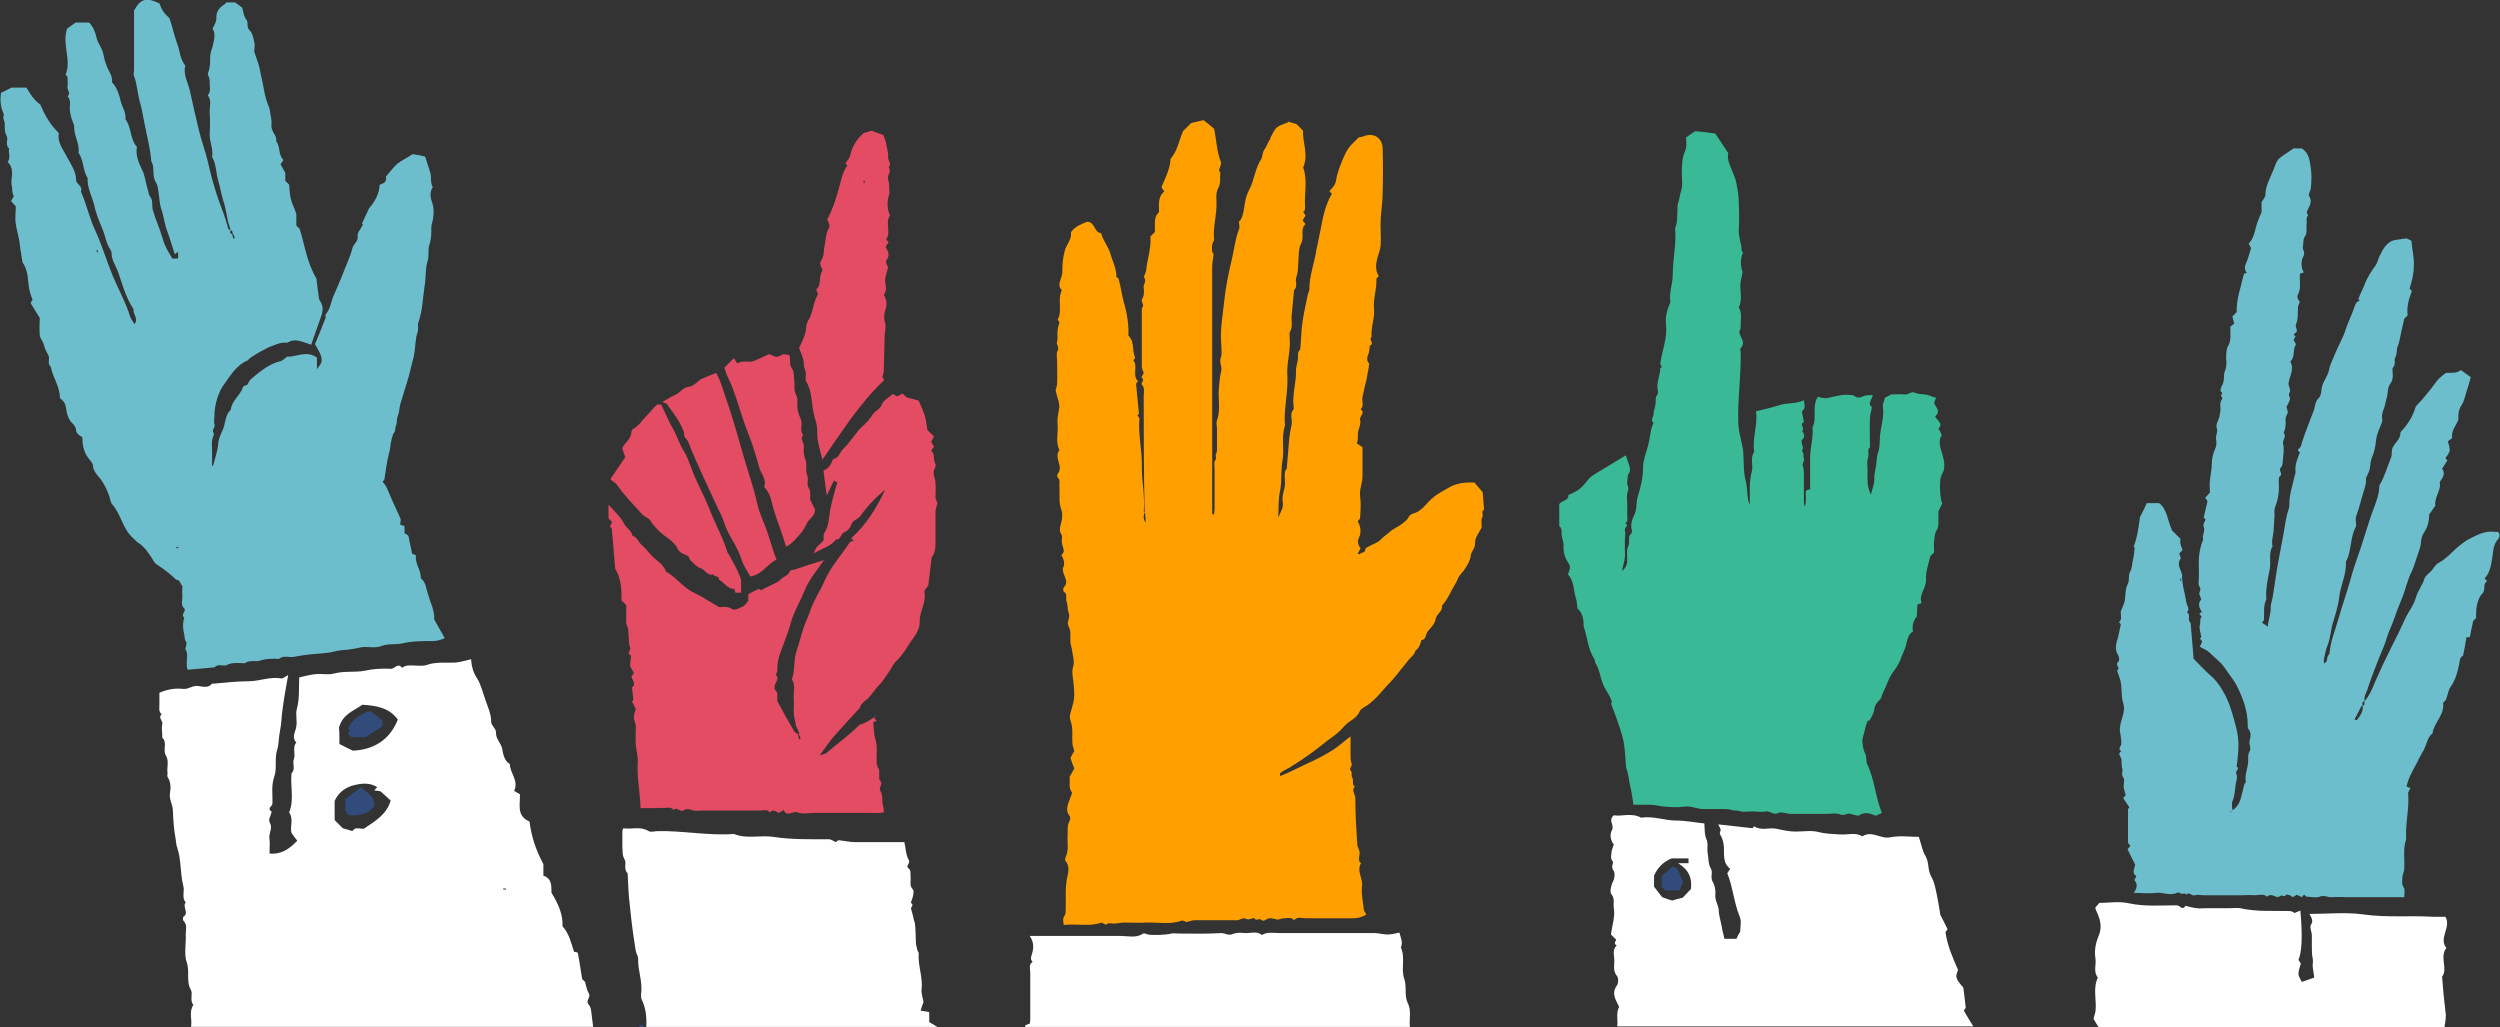 <?xml version="1.0" encoding="utf-8"?>
<!-- Generator: Adobe Illustrator 27.1.1, SVG Export Plug-In . SVG Version: 6.00 Build 0)  -->
<svg version="1.1" id="Capa_1" xmlns="http://www.w3.org/2000/svg" xmlns:xlink="http://www.w3.org/1999/xlink" x="0px" y="0px"
	 viewBox="0 0 522.2 214.6" style="enable-background:new 0 0 522.2 214.6;" xml:space="preserve">
<rect x="0" y="0" width="522.2" height="214.6" fill="#333333" stroke="none"/>
<style type="text/css">
	.st0{fill:#014676;}
	.st1{fill:#FFFFFF;}
	.st2{fill:#0063B4;}
	.st3{fill:#FB072D;}
	.st4{fill:#FFA000;}
	.st5{fill:#6DBECD;}
	.st6{fill:#39B995;}
	.st7{fill:#E34C62;}
	.st8{fill:#314C7A;}
	.st9{fill:#7FC0CF;}
</style>
<g>
	<path class="st4" d="M239.1,107c-0.2-8.1-0.2-16.2-0.2-24.3c0-0.8,0.3-1.6-0.4-2.4c-0.3-0.3,0.8-0.9-0.1-1.5
		c0.2-0.3,0.4-0.6,0.5-0.9c-0.2-0.5-0.4-1-0.4-1.4c0-3.9,0-7.8,0-11.8c0-0.3,0.2-0.7,0.3-0.9c-0.1-0.4-0.4-1-0.3-1.2
		c0.5-0.8,0.5-1.6,0.4-2.4c-0.2-0.8,0.7-1.4,0.1-2.2c-0.2-0.2,0.3-0.9,0.4-1.4c0.2-2.4,1.1-4.7,0.9-7.2c0.3-0.3,0.6-0.6,0.9-0.9
		c0.2-1.4-0.4-3,0.9-4.2c0-1.5-0.3-3.2,1.1-4.3c-0.3-0.4-0.4-0.6-0.6-0.9c0.8-1.9,1.8-3.8,1.9-5.9c1.4-1.6,1.7-3.6,2.6-5.8
		c0.3-0.3,1-1,1.7-1.7c0.8-0.2,1.8-0.4,2.6-0.6c0.8,0.6,1.5,1.2,2.2,1.8c0.5,2.2,0.5,4.6,1.4,6.9c0.2,0.4-0.2,1.1-0.4,1.8
		c0.1,0.1,0.3,0.4,0.3,0.4c-0.1,1.2,0.1,2.4-0.4,3.2c-0.6,1.1-0.4,2.1-0.4,3.1c0.1,2.6-0.8,5.2-0.5,7.9c-0.5,0.7-0.5,1.5-0.4,2.3
		c0,0.3,0.3,0.5,0.3,0.6c-0.1,1-0.3,1.8-0.3,2.7c0,11.9,0,23.8,0,35.8c0,4.8,0,9.5,0,14.3c0,0.5,0,1,0,1.5c0.1,0,0.3,0,0.4,0
		c0-0.4,0.1-0.9,0.1-1.3c0-2.7,0-5.4,0-8.1c0-0.6-0.2-1.4,0.1-1.8c0.4-0.5,0-0.9,0.2-1.4c0.3-0.5,0.2-1.2,0.2-1.8c0-0.5,0-1.1,0-1.6
		c0-0.6,0-1.2,0-1.8s-0.2-1.3,0-1.8c0.8-2.2,0.2-4.5,0.4-6.7c0.1-1.2,0.2-2.5,0.5-3.7c0.2-0.9-0.5-1.7-0.1-2.7
		c0.3-0.8,0.1-1.8,0.1-2.7c-0.3-3,0.3-6,0.6-9c0.3-2.9,0.9-5.9,1.6-8.8c0.5-2.1,0.7-4.3,1.5-6.3c0.2-0.5,0-1.1,0-1.6
		c0.7-0.7,0.8-1.5,1-2.4c0.2-1.4,0.4-2.9,1.1-4.2c1.1-2,1.2-4.4,2.5-6.4c0.4-0.6,0.2-1.5,0.8-2.2c0.4-0.5,0.6-1.4,1.1-2
		c0.1-0.1,0-0.3,0.1-0.4c1.1-2.2,1.1-2.2,3.5-3.1c0.1,0,0.2-0.2,0.2-0.2c0.5,0.2,1,0.3,1.7,0.5c0.3,0.3,0.8,0.8,1.4,1.4
		c-0.2,2.4,1.2,4.9,0,7.7c0-0.1,0-0.1,0,0c1,2.7,0.2,5.4,0.4,8.1c0,0.3,0,0.6-0.1,0.9c0,0.1-0.2,0.2-0.3,0.3
		c0.2,0.2,0.3,0.4,0.5,0.7c-0.2,0.4-0.4,0.7-0.6,1c0.2,0.3,0.3,0.5,0.6,0.8c-1.2,1.1-0.2,2.6-0.9,4c-0.6,1.1-0.5,2.6-0.6,3.9
		c-0.1,1,0,2-0.4,3.1c-0.4,0.9,0.4,2-0.5,2.8c-0.2,1.8-0.3,3.6-0.5,5.3c-0.1,1.2,0.3,2.4-0.4,3.5c-0.1,0.2,0,1,0,1.4
		c0.2,2.6-0.7,5.1-0.5,7.7c0.2,3.5-0.8,6.9-0.5,10.4c-0.8,2.4-0.1,4.8-0.5,7.2c-0.4,2.1-0.1,4.2-0.5,6.3c-0.4,1.8-0.3,3.5-0.4,5.7
		c1-2.2,1.1-2.2,0.9-3.7c-0.1-1.2,0.5-2.2,0.5-3.3c0.1-1.1-0.4-2.3,0.4-3.3c0,0,0-0.1,0-0.2c0.2-2,0.3-4,0.5-6c0.1-1,0.3-2,0.5-3
		c0.2-1-0.5-2.1,0.4-3.1c0.1-0.1,0-0.4,0-0.7c-0.3-2.5,0.6-4.9,0.5-7.4c0-0.8,0.3-1.6,0.4-2.3c0.1-0.7-0.2-1.5,0.5-2.1
		c0,0,0-0.1,0-0.2c0.2-1.9,0.2-3.9,0.5-5.8c0.3-1.9,0.7-3.7,1.1-5.6c0.1-0.3,0.3-0.7,0.3-1c0-2.9,1.1-5.6,1.5-8.4
		c0.1-0.6,0.3-1.2,0.4-1.9c0.1-0.6,0.3-1.3,0.4-1.9c0.5-2.7,1-5.4,2.4-7.7c-0.2-0.3-0.4-0.4-0.5-0.6c0.7-0.7,1.3-1.4,1.4-2.4
		c0.2-1.1,0.6-2.3,1-3.3c0.6-1.5,1.2-3.1,2.5-4.3c0.4-0.4,0.8-0.8,1.2-1.2c0.3-0.1,0.8-0.1,1.2-0.3c2-0.7,3.7,0.4,3.8,2.5
		c0.1,3.2,0.1,6.3,0,9.5c0,1.8-0.3,3.6-0.4,5.3c-0.1,1.8,0.1,3.7,0,5.5c-0.1,0.9-0.4,1.8-0.7,2.7c-0.3,1.2-0.5,2.5,0.3,3.8
		c-0.2,0.2-0.5,0.4-0.5,0.6c0.1,2.1-0.7,4.1-0.5,6.3c0.2,1.9-0.7,3.8-0.5,5.8c-0.8,0.4,0.8,1.4-0.4,1.8c0,0.7-0.1,1.4-0.4,2.1
		c-0.2,0.5-0.2,1.2,0.3,1.6c-0.1,0.8-0.2,1.6-0.4,2.4c-0.1,0.8-0.3,1.6-0.5,2.3c-0.2,0.8-0.3,1.6-0.5,2.3c-0.2,0.9,0.4,1.8-0.4,2.6
		c1.1,0.7-0.3,1.4-0.1,2.2c0.2,0.8-0.2,1.6-0.4,2.4c-0.2,0.8,0.1,1.6-0.3,2.5c0.3,0.2,0.7,0.5,1.2,0.8c0,2.1,0,4.1,0,6.1
		c0,1.4-0.7,2.7-0.5,4.2c0.2,1.4,0.1,2.9,0,4.4c0,0.3-0.3,0.5-0.5,0.8c0.6,1,0.8,2.2,0.3,3.3c-0.4,0.8-0.3,1.6,0.3,2.3
		c-0.2,0.4-0.4,0.8-0.6,1.1c0.2,0.1,0.3,0.2,0.4,0.2c0.2-0.5,1.2-0.2,1.2-1.1c0-0.2,0.5-0.5,0.8-0.6c0.8-0.5,1.8-0.7,2.4-1.4
		c0.6-0.6,1.3-1.1,1.9-1.6c0.7-0.7,1.9-1.1,2.7-1.8c0.4-0.4,0.9-0.6,1.1-1.1c0.2-0.4,0.6-0.8,1-0.9c1.5-0.4,2.4-1.5,3.3-2.5
		c1.3-1.4,2.9-2.2,4.5-3.1c1.5-0.8,3.2-1,5.1-0.9c0.4,0.5,0.9,1.1,1.7,2c0.1,1,0.2,2.4,0.3,3.7c-0.8,0.3,0,1-0.4,1.6
		c-0.3,0.4-0.1,1.3-0.1,2c-0.5,1.2-1.5,2.1-1.4,3.6c0,0.8-0.8,1.5-0.9,2.4c-0.1,1-0.7,1.9-1.2,2.7c-0.4,0.7-1.1,1.2-1.4,1.9
		c-0.3,0.8-0.7,1.4-1.1,2.1c-0.7,1.3-1.3,2.6-2.3,3.7c0.2,1.2-1.1,1.7-1.3,2.7c-0.2,1.1-0.9,1.8-1.6,2.6c-0.6,0.6-0.3,1.8-1.4,1.9
		c-0.2,0.8-0.4,1.5-1.1,2.1c-0.3,0.2-0.3,0.7-0.5,0.9c-1.8,1.8-3.2,4-4.9,5.8c-1.8,1.8-3.2,4-5.6,5.3c-0.3,0.2-0.7,0.5-0.8,0.8
		c-0.5,1.2-1.7,1.8-2.6,2.5c-0.7,0.6-1.2,1.3-1.9,1.9c-0.7,0.6-1.4,1.1-2.1,1.6c-2.6,2.1-5.2,4-8,5.7c-0.7,0.4-1.4,0.7-2,1.2
		c-0.1,0.1,0,0.4,0,0.6c1.8-0.7,3.5-1.6,5.2-2.4c2-0.9,4-1.9,5.9-3.1c1.2-0.8,2.3-1.8,3.6-2.8c0,0.6,0,1,0,1.5c0,0.7,0,1.4,0,2.1
		c0,0.7,0,1.4,0.2,2c0.3,0.6-0.6,1.1-0.2,1.5c0.5,0.5,0,1,0.4,1.6c0.3,0.5-0.2,1.4,0.5,1.8c-0.8,0.8,0.1,1.6,0.1,2.4
		c0,3.2,0.2,6.4,0.4,9.6c0,0.7,0.6,1.3,0.5,2.1c-0.1,0.6-0.4,1.4,0.3,1.9c-1,1.6,0.4,3.1,0.2,4.7c-0.2,1.7,0.2,3.4,0.4,5.1
		c0,0.3,0.4,0.6,0.5,0.9c-0.9,0.6-1.8,0.8-2.8,0.8c-3.3,0-6.6,0-9.9,0c-0.8,0-1.7-0.4-2.4,0.4c-0.6-0.7-1.4-0.4-2.1-0.4
		c-0.4,0-0.8,0.2-1.3,0.3c-0.5-0.1-1.1-0.3-1.7-0.3c-0.6,0-1.2,0.9-1.8,0.3c-0.5-0.4-1,0.4-1.4-0.3c-0.1-0.2-1.1,0.4-1.5,0.2
		c-0.6-0.3-1-0.2-1.6,0.1c-0.4,0.2-1,0.1-1.6,0.1c-2.5,0-5.1,0-7.6,0c-0.6,0-1.1,0.2-1.9,0.4c-0.2-0.1-0.7-0.4-1-0.3
		c-2.4,0.9-5,0.3-7.4,0.4c-1.5,0.1-3.1,0-4.6,0c-0.7,0-1.4,0.2-2,0.2c-0.5,0.1-1.1-0.3-1.7,0.2c-0.1,0.1-0.6-0.2-1-0.4
		c-2.5,0.9-5.1,0.2-7.9,0.5c-0.1-0.7-0.3-1.3,0.2-2c0.2-0.3,0.2-0.7,0.2-1.1c0.1-2.4-0.2-4.8,0.4-7.2c0.2-0.9,0.4-2.1-0.4-3
		c-0.2-0.2-0.1-0.7,0-0.9c0.7-1.4,0.3-3,0.4-4.4c0.1-1-0.2-2.1,0.4-3.1c0.2-0.3,0.2-0.9,0-1.1c-1.1-1.4-0.1-2.7,0.2-3.9
		c0.1-0.3,0.4-0.8,0.3-1c-0.8-1-0.3-2.2-0.5-3.2c0.3-0.6,0.7-1.2,1-1.8c-0.3-0.7-0.6-1.5-0.8-2.2c0.3-0.5,0.5-1,0.8-1.4
		c-0.1-0.6-0.4-1.1-0.4-1.7c-0.1-1.6,0.2-3.1-0.4-4.7c-0.4-1,0.2-2,0.4-3c0.6-2,0.4-2.9,0.2-5.2c-0.1-1-0.4-2,0-3.2
		c0.3-1-0.2-2.4-0.3-3.5c-0.1-0.4-0.2-0.8-0.3-1.3c-0.1-1.2,0.2-2.4-0.4-3.5c-0.5-0.9,0.5-1.8,0-2.9c-0.3-0.6-0.1-1.5-0.4-2.2
		c-0.3-0.7,0.3-1.6-0.6-2.1c-0.1-0.1-0.2-0.7,0-0.9c1.3-1.4-0.3-2.4-0.2-4c0.4-0.7,0.4-1.7-0.3-2.7c0.2-0.3,0.5-0.6,0.5-0.9
		c0-0.6-0.3-1.1-0.4-1.7c-0.1-0.6,0.2-1.3-0.1-1.8c-0.5-0.8-0.3-1.4-0.1-2.2c0.3-0.9,0.4-2.1,0.1-2.9c-0.6-1.6-0.3-3.1-0.4-4.7
		c-0.1-0.7,0.3-1.5-0.4-2.1c-0.1-0.1-0.1-0.5,0-0.7c1.4-1.6-0.9-3.4,0.4-5c-0.9-1.7-0.2-3.6-0.4-5.4c-0.1-1,0.1-2,0.3-3.1
		c0.3-1.1-0.4-2.4-0.7-4c0-0.2,0.3-0.8,0.3-1.4c0.1-1.6,0-3.2,0-4.8c0-0.7-0.2-1.5,0.1-2c0.5-0.8-0.4-1.3-0.1-2
		c0.2-0.6,0-1.4,0.1-2.1c0-0.6,0.2-1.1,0.4-1.9c0,0-0.2-0.3-0.4-0.5c1.1-1.8-0.1-4.1,0.9-6.2c-1.2-1.1,0.1-2.5,0.1-3.8
		c0-1.5,0.1-3,0.5-4.4c0.3-1.3,1.5-2.3,1.3-3.9c0.8-1.2,2.2-1.7,3.4-2.2c1.7,0.1,1.4,2.3,2.9,2.4c0.4,1.6,1.6,2.9,2,4.5
		c0.4,1.4,1.2,2.8,1.2,4.7c0.1,0,0.4,0.2,0.4,0.2c0.6,2,0.7,3.5,1.1,4.9c0.7,2.3,1.1,4.7,1,7.1c0.8,0.8,0.9,1.7,1,2.7
		c0,0.6,0.2,1.3,0.4,2c-0.1,0.1-0.2,0.3-0.4,0.4c1.1,1.3-0.3,3.2,1,4.4c-0.2,0.3-0.4,0.5-0.4,0.6c0.2,2.2,0.4,4.1,0.6,6.2
		c0,0-0.1,0.2-0.3,0.3c0.1,0.3,0.4,0.5,0.4,0.8c-0.3,3.3,0.6,6.6,0.5,10c0,3.2,0.7,6.3,0.4,9.5C238.5,106.7,238.7,106.8,239.1,107
		c-0.3,0.7-0.3,1.5,0.2,2.2C239.3,108.4,239.3,107.6,239.1,107z"/>
	<path class="st5" d="M493.9,146.5c1.1-1.3,1.7-2.8,2.3-4.3c1.1-2.5,2.3-5,3.5-7.4c1-1.9,1.9-3.8,2.8-5.8c0.7-1.4,1.7-2.6,2.1-4.1
		c0.4-1.5,1.4-2.6,1.8-4c0.3-0.8,1-1.1,1.5-1.7c0.5-0.6,0.8-1.3,1.6-1.7c1.3-0.7,2.3-1.8,3.4-2.8c1-0.9,2-1.7,3.2-2.3
		c1.6-0.8,3.2-1.6,5.1-1.3c0.2,0,0.4,0,0.6,0c0.7,0.8,0,1.5-0.3,1.9c-0.6,0.9-0.7,1.7-0.8,2.7c-0.3,1.8-0.4,3.7-1.7,5.1
		c0.1,0.2,0.3,0.3,0.5,0.6c-1,0.6-0.2,1.8-1,2.6c-0.6,0.6-0.9,1.5-1.1,2.3c-0.2,0.9-0.2,1.8-0.2,2.8c-0.2,0.2-0.5,0.5-0.6,0.6
		c-0.3,1.2-0.5,2.4-0.7,3.4c-0.3,0-0.4,0-0.7,0c-0.2,1.2-0.4,2.4-0.7,3.8c-0.1,0.1-0.4,0.3-0.6,0.6c-0.4,2.2-0.8,4.3-2.1,6.1
		c-0.4,0.6-0.5,1.5-0.9,2.6c0,0-0.3,0.3-0.6,0.6c0.4,2.5-1.9,4.1-2.2,6.4c-1.1,0.8-1.2,2.3-1.8,3.4c-0.6,1-1.1,2-1.6,3
		c-0.8,1.5-1.7,3-2,4.7c0.2,0.1,0.5,0.2,0.8,0.3c-0.2,0.3-0.3,0.6-0.5,1c0.3,3.2-0.6,6.4-0.4,9.7c-0.7,2-0.3,4.1-0.4,6.1
		c0,0.7-0.4,1.3-0.4,2c0,0.7-0.2,1.3,0.3,2c0.3,0.4,0.1,1.2,0.1,2c-1,0-2,0-3,0c-1,0-2,0-3,0c-1,0-2,0-3,0c-1,0-2,0-3,0s-2-0.1-3,0
		c-0.9,0.1-1.7-0.5-2.7-0.1c-0.8,0.3-1.8,0-2.7,0c-0.2-0.1-0.3-0.3-0.5-0.4c-0.2,0.1-0.3,0.3-0.5,0.5c-0.3-0.2-0.7-0.3-1.1-0.5
		c-0.2,0.2-0.5,0.3-0.8,0.5c-0.2-0.1-0.4-0.3-0.6-0.4c-0.1-0.1-0.3,0-0.4-0.1c-0.1,0-0.4-0.1-0.4,0c-0.3,0.6-0.8,0-1.1,0.2
		c-0.2,0.1-0.5,0.3-0.7,0.3c-0.7-0.2-1.4-0.8-2.2-0.1c-0.7-0.7-1.6-0.3-2.5-0.3c-0.9-0.1-1.9,0-2.8,0c-0.9,0-1.7,0-2.6,0
		s-1.7,0-2.6,0s-1.7,0-2.6,0c-0.7,0-1.4-0.2-1.9,0c-0.7,0.3-1.2-0.9-1.8-0.1c-0.3-0.6-1,0.1-1.4-0.4c-0.1-0.1-0.5-0.1-0.6,0
		c-1.5,0.7-2.9-0.2-4.4,0c-1.5,0.2-3,0-4.6,0c0.7-0.9,0.8-1.9,0.3-2.4c-0.5-0.7,0.6-0.8,0.1-1.2c-0.4-0.3-0.5-0.7-0.4-1.1
		c0.1-0.3,0.1-0.6,0.3-1.2c-0.5-0.9-1-2-1.6-3.2c0.2-0.2,0.3-0.4,0.6-0.7c-0.2-0.3-0.5-0.5-0.5-0.8c0-2.3,0-4.6,0-6.9
		c0-0.1,0.2-0.2,0.3-0.3c-0.4-0.7-0.9-1.3-1.3-2c0.2-0.2,0.4-0.5,0.5-0.6c-0.1-0.5-0.3-1.1-0.4-1.6c-0.1-0.7,0.3-1.7-0.1-2.1
		c-0.5-0.7,0-1.2-0.2-1.8c-0.2-0.7-0.1-1.4-0.2-2.1c-0.1-0.5-0.9-1,0-1.6c-0.9-0.5,0.1-1.1,0-1.6c0-0.7-0.1-1.4-0.2-2.1
		c-0.2-0.6-0.1-1.1,0-1.8c0.3-1.5,1.1-3,0.6-4.5c-0.5-1.6-0.2-3.2-0.6-4.8c-0.2-0.7-0.5-1.4-0.7-2.1c0.9-0.4-0.5-1.1,0.2-1.7
		c0.4-0.3,0.3-1.1-0.1-1.7c-0.4-0.7-0.4-1.5-0.2-2.4c0.4-1.2,0.6-2.5,0.9-3.8c-0.1-0.1-0.2-0.3-0.4-0.4c0.9-0.8,0.1-1.8,0.5-2.6
		c0.4-0.9,0.8-1.7,0.8-2.7c0.1-0.9,0.1-1.9,0.5-2.6c0.5-0.9,0.1-1.9,0.5-2.6c0.5-0.8,0.4-1.6,0.6-2.4c0.2-0.8,0.3-1.7,0.4-2.7
		c0,0-0.2-0.2-0.2-0.3c0.8-2,1-4.1,1.3-6.1c0.5-1,1-1.9,1.4-2.9c0.8,0,1.7,0,2.6,0c1.7,1.3,1.7,3.5,2.7,5.7c0.4,0.4,1.1,1.1,1.8,1.8
		c-0.2,0.5-0.1,1.2,0.4,2.3c-0.3,0.3-0.5,0.5-0.7,0.7c0.1,0.4,0.4,1,0.3,1.1c-0.9,1.1,0,2.1,0.2,3.1c0,0.1,0.1,0.1,0.1,0.2
		c-0.1,2,0.6,3.9,0.9,5.9c0.1,0.6,0.8,1.3,0.1,2c0.9,0.5,0,1.6,0.7,2.1c0.1,0.1,0.1,0.2,0.1,0.4c0.2,2.3,0.4,4.6,0.6,7.2
		c1,1,2.1,2.2,3.3,3.3c1.5,1.2,2.5,2.8,3.4,4.5c0.8,1.6,1.3,3.3,1.8,5.1c1,3.6,1.1,4.8,0.5,9.6c0.7,0.5-0.3,0.9-0.1,1.4
		c0.2,0.5,0.2,1.2,0,1.7c-0.3,1.4-0.2,2.9-0.8,4.2c-0.2,0.6,0,1.3,0,2c0,0,0,0-0.1-0.1c-0.1,0.1-0.2,0.2-0.4,0.3
		c0,0,0.1,0.1,0.1,0.1c0.1-0.1,0.2-0.2,0.3-0.4c1.4-0.8,1.8-2.1,2.1-3.5c0.2-0.7,0.3-1.3,0.5-2c0.1-0.2,0.4-0.4,0.3-0.5
		c-0.3-1.5,0.5-2.9,0.5-4.4c0-0.7-0.1-1.3,0.3-2c0.4-0.5-0.2-1.4,0-2.2c0.2-0.7,0.4-1.7-0.3-2.5c-0.1-0.2-0.1-0.5-0.1-0.8
		c0-2.8-0.9-5.3-2.1-7.8c-0.7-1.5-1.8-2.7-2.7-4.1c-0.9-1.3-2.1-2.1-3.2-3.2c-0.5-0.5-1.3-0.8-2-1.2c0.1-0.3,0.3-0.6,0.5-1.1
		c-0.1-0.2-0.3-0.4-0.5-0.6c0.1-0.1,0.3-0.3,0.3-0.3c-0.1-0.9-0.5-1.8-0.3-2.5c0.2-0.6-0.1-1.3,0.4-1.8c-0.2-0.2-0.3-0.3-0.5-0.5
		c0.1-0.2,0.3-0.3,0.5-0.5c-0.5-0.8-0.9-1.7-0.1-2.6c-0.2-0.4-0.3-0.8-0.4-1.1c-0.1-0.5,0.5-0.9,0-1.6c-0.3-0.4-0.1-1.3-0.1-1.9
		s0-1.3,0-2c-0.1-2,0.1-4,0.9-5.9c-0.3-0.9,0.5-1.7,0.1-2.7c-0.2-0.4,0.2-1,0.4-1.5c-0.1-0.1-0.3-0.3-0.4-0.4
		c0.3-1.1,0.5-2.2,0.8-3.4c-0.1-0.2-0.2-0.4-0.5-0.7c0.3-0.3,0.6-0.7,1-1.1c0-0.8-0.1-1.7,0-2.5c0.1-1.2,0.4-2.3,0.4-3.5
		c0-1.2,0.3-2.3,0.8-3.4c0.2-0.5,0.2-1.2,0.1-1.7c-0.2-0.9,0.5-1.6,0.1-2.5c-0.2-0.6,0.4-1.5,0.6-2.3c0.1-0.4,0.1-0.8,0.2-1.2
		c0.1-0.8-0.3-1.7,0.4-2.5c0.1-0.1-0.4-0.8-0.3-0.8c0.7-0.4-0.2-0.7-0.1-1c0.1-0.4,0.2-0.8,0.4-1.1c0.5-0.9,0.2-2,0.5-2.8
		c0.4-0.9,0.4-1.8,0.3-2.7c0-1,0-2,0.5-2.8c0.6-1.2,0.3-2.5,0.4-3.9c0.3-0.2,0.6-0.5,0.8-0.6c-0.2-0.6-0.3-1.1-0.4-1.5
		c0.3-0.3,0.6-0.6,0.9-0.9c-0.1-2.7,0.9-5.3,1.5-8c0.2-0.1,0.4-0.1,0.6-0.2c-0.7-0.9-0.3-1.7,0.1-2.6c0.3-0.8,0.5-1.6,0.8-2.6
		c-0.1-0.2-0.3-0.5-0.5-0.9c1.2-1.2,1.3-2.9,1.8-4.4c0.2-0.6,0.5-1.2,0.9-2.2c0-0.5,0-1.3,0-2.1c0.3-0.5,0.8-1,0.8-1.5
		c0-1.8,0.9-3.3,1.5-4.8c1.3-3.1,0.4-2.2,4.4-4.9c0.6,0,1.1,0,1.7,0c1.6,1,1.7,2.8,1.9,4.3c0.2,1.3,0.1,2.6,0,3.9
		c0,0.6-0.6,1.4-0.4,1.7c0.9,1.4-0.1,2.3-0.5,3.5c0.1,0.1,0.2,0.3,0.3,0.6c-0.5,0.5-0.2,1.3-0.3,2c-0.1,0.8,0.2,1.6-0.4,2.5
		c-0.4,0.5-0.2,1.4-0.4,2.2c0,0.6,0.6,1,0.1,1.9c-0.5,1-0.5,2.2,0.1,3.3c-0.2,0.1-0.5,0.2-0.7,0.2c0,0.1-0.1,0.2-0.1,0.4
		c-0.1,1.3,0.3,2.7-0.4,4c-0.2,0.3-0.2,0.9,0.3,1.4c0.2,0.2-0.3,0.8-0.3,1.3c-0.1,1.2,0.1,2.4-0.4,3.5c-0.2,0.3,0.1,0.9,0.2,1.5
		c-0.1,0.1-0.4,0.4-0.7,0.7c0.1,0.1,0.2,0.2,0.4,0.4c-0.1,0.2-0.3,0.4-0.4,0.7c0.1,0.3,0.3,0.6,0.5,0.9c-0.8,1.1-0.1,2.7-1.2,3.6
		c0.9,1.7-0.2,3.1-0.4,4.7c0.1,0.5,0.5,1.3,0.3,1.7c-0.5,0.7,0.2,1.1,0,1.6c-0.2,0.6-0.5,1.1-0.7,1.5c0.1,0.5,0.4,1.1,0.2,1.4
		c-0.3,0.5-0.4,0.9-0.4,1.4c0.1,0.9,0,1.8-0.4,2.6c0.7,0.8-0.3,1.5-0.1,2.3c0.2,0.9,0.1,1.9,0,2.8c-0.1,0.7,0,1.7-0.5,2.2
		c-0.6,0.6,0.6,1.2-0.2,1.8c-0.3,0.3-0.2,1.2-0.2,1.8c0.1,1.6-0.2,3.2-0.8,4.7c-0.2,0.5-0.1,1.1-0.1,1.7c-0.1,1.1-0.1,2.2-0.2,3.3
		c-0.1,1-0.5,2.1-0.2,3.1c-0.9,1.5-0.3,3.2-0.6,4.8c-0.4,2.1-0.9,4.1-0.7,6.3c-0.7,1.3-0.4,2.8-0.5,4.2c0,0.2-0.3,0.5-0.4,0.7
		c0.3,0.2,0.7,0.4,1.2,0.8c0.1-1.5,0.7-2.7,0.6-4.1c0-0.6,0.3-1.3,0.4-2c0.5-2.9,0.8-5.7,1.4-8.6c0.3-1.6,0.6-3.2,0.9-4.8
		c0.3-1.7,0.5-3.5,1.1-5.2c0.1-0.3,0.1-0.7,0.1-1c0-2,0.7-3.9,1.1-5.8c0.1-0.3,0.2-0.5,0.2-0.8c-0.2-1.5,0.4-2.8,0.9-4.1
		c-0.2-0.2-0.3-0.3-0.4-0.4c0-0.1,0-0.2,0.1-0.3c0.6-0.4,0.6-1,0.8-1.6c0.7-2.1,1.5-4.1,2.3-6.2c0.4-0.9,0.3-2,1.1-2.8
		c0.7-0.7,0.5-1.8,0.8-2.7c0.4-1.2,1.2-2.1,1.4-3.3c0.2-1.1,0.8-2.1,1.2-3.2c0.7-1.8,1.8-3.5,2.3-5.3c0.5-1.5,1.2-2.8,1.7-4.3
		c0.2-0.6,0.4-1.4,1.2-1.6c-0.1-0.1-0.3-0.3-0.3-0.3c0.4-1.1,0.9-2,1.3-3c0.5-1.5,1.5-2.9,2.4-4.2c0.3-0.5,0.4-1,0.6-1.5
		c0.7-1.4,1.4-3.1,3.1-3.6c0.8-0.1,1.6-0.3,2.7-0.4c0.2,0.1,0.6,0.3,1,0.5c0.1,1.7,0.6,3.4,0.5,5.2c0,1.7-0.4,3.3-0.9,4.8
		c0.2,0.2,0.3,0.3,0.5,0.5c-0.7,1.7-1.1,3.4-0.9,5.1c-0.4,0.4-0.6,0.6-0.7,0.7c-0.4,1.8-0.8,3.4-1.1,5c-0.1,0.4-0.3,0.8-0.4,1.1
		c-0.1,0.7,0,1.3-0.4,2c-0.3,0.5,0.2,1.3-0.4,2c-0.3,0.3-0.1,1-0.1,1.5c0,0.6,0,1.2-0.4,1.8c-0.7,0.8-0.6,1.9-0.8,2.9
		c-0.2,0.6-0.3,1.3-0.5,2c-0.3,0.9-0.7,1.7-0.5,2.6c0.1,0.6-0.2,1-0.4,1.6c-0.4,0.9-0.8,1.9-0.9,2.9c-0.1,1.3-0.4,2.6-0.9,3.7
		c-0.4,1.1-0.2,2.3-0.8,3.3c-0.1,0.2-0.2,0.5-0.4,0.9c0.1,0.7-0.1,1.6-0.4,2.5c-0.6,1.8-1,3.8-1.7,5.6c-0.1,0.3,0,0.7,0,1.1
		c0,0.3,0.1,0.6,0,0.9c-1.2,2.2-0.9,4.8-1.9,7c-0.1,0.1-0.2,0.2-0.2,0.3c0.2,2.6-1.1,4.9-1.4,7.5c-0.2,1.8-0.8,3.6-1.3,5.3
		c-0.5,1.6-0.5,3.3-1.2,4.9c-0.3,0.7-0.4,1.6-0.6,2.3c-0.1,0.4-0.2,0.8,0,1.3c0.2-0.2,0.4-0.3,0.5-0.5c0.1-0.3,0.1-0.7,0.2-1
		c0.1-0.2,0.4-0.5,0.4-0.7c0.2-2.5,1.2-4.8,1.9-7.3c0.8-2.8,1.8-5.6,2.6-8.5c0.7-2.7,1.8-5.3,2.6-8c0.5-1.7,1.1-3.3,1.6-5
		c0.7-2,1.7-4,1.7-6.2c1.1-1.8,1.6-3.8,2.4-5.7c0.3-0.7,0.1-1.4,0.3-2c0.4-1.2,1.8-1.9,1.7-3.4c1.4-1.5,2.6-3.2,3.2-5.4
		c1.5-1.5,3-3.4,4.4-5.3c0.5-0.7,1.3-1.2,1.9-1.7c1.1-0.1,2.2,0.2,3.1-0.6c0.7,0.5,1.4,1,2.1,1.5c-0.3,1.1-0.6,2.1-0.9,3
		c-0.3,1-0.5,2-1,2.8c-0.8,1.1-0.7,2.2-0.7,3.1c-0.6,1.4-1.5,2.3-1.3,3.8c-0.3,0.2-0.6,0.5-0.9,0.7c0.2,0.7,0.4,1.3,0.4,1.9
		c-0.1,0.6-0.6,1.1-0.9,1.6c0.2,0.2,0.3,0.4,0.4,0.5c-0.4,0.6-0.7,1.1-1.1,1.7c0.8,1.1,0.1,1.9-0.5,2.8c0.4,1.7-1.2,3.2-0.9,4.9
		c-0.5,0.7-0.9,1.3-1.3,1.9c0,1.3-0.3,2.6-1.1,3.8c-0.6,0.8-0.6,2.1-0.7,2.7c-0.3,1.1-0.6,1.8-0.8,2.5c-0.3,0.9-0.6,1.9-1,2.8
		c-0.9,1.7-1.3,3.7-2,5.5c-0.3,0.7-0.6,1.5-0.9,2.2c-0.6,1.6-1.1,3.2-1.8,4.7c-0.5,1.1-0.7,2.3-1.2,3.4c-1.2,2.8-2.3,5.7-3.3,8.6
		C494.6,144.2,493.7,145.2,493.9,146.5c-0.6,0-0.4,0.5-0.4,0.9c-0.1,0-0.2,0-0.2,0c-0.5,1-1,1.9-1.5,2.9c0.2,0.1,0.4,0.1,0.5,0.1
		c0.7-0.9,1.4-1.8,1.2-3C494.1,147.4,493.8,146.9,493.9,146.5z"/>
	<path class="st5" d="M48.2,48.2c-0.2-0.9-0.5-1.5-0.6-2.1c-0.3-1.4-0.5-2.9-1-4.3c-0.4-1.3-0.6-2.7-1-4c-0.5-1.7-0.4-3.5-1.3-5
		c0.3-1.7-0.6-3.3-0.5-4.9c0.1-1.4,0.1-2.8,0-4.2c-0.1-1.3,0.5-2.6-0.4-3.8c0.8-0.9,0.3-2,0.4-3c0-0.5-0.3-1-0.4-1.5
		c0.4-0.9,0.5-2,0.5-3.1c-0.1-1.2,0.5-2.3,0.7-3.4c0.2-1,0.4-2-0.2-2.9c0.3-0.7,0.8-1.4,0.8-2.1c-0.1-1.5,0.6-2.3,1.7-3
		c0.1-0.1,0.2-0.2,0.4-0.4c0.6,0,1.2,0,1.8,0c0.5,0.4,1,0.7,1.5,1.1c0.2,0.7,0.3,1.8,0.8,2.4c0.6,0.7,0,1.6,0.7,2.3
		c0.6,0.5,0.8,1.5,1,2.4c0.2,0.8,0,1.7,0,2.1c0.6,1.7,1.1,3,1.3,4.3c0.1,0.8,0.4,1.6,0.5,2.4c0.1,0.7,0.3,1.4,0.4,2.1
		c0.2,0.8,0.4,1.6,0.7,2.3c0.1,0.3,0.2,0.5,0.3,0.8c0.2,1.2,0.5,2.4,0.4,3.5c-0.1,1.3,1.2,2.1,1,3.3c0.9,1.2,0.4,2.9,1.5,3.9
		c-0.2,0.4-0.4,0.6-0.6,0.9c0.3,0.6,0.6,1.1,1,1.8c0,0.5,0,1.1,0,1.7c0.3,0.3,0.6,0.5,0.8,0.8c0.1,1.1,0.1,2.1,0.4,3.1
		c0.2,0.9,0.7,1.7,1.1,3c0,0.5,0,1.4,0,2.4c0.3,0.3,0.6,0.7,0.7,0.7c1.1,3.6,1.5,7,3.5,10.4c0.1,1,0.3,2.5,0.5,4
		c0,0.2,0.1,0.4,0.2,0.6c0.8,1.1,0.7,2.2,0.2,3.5c-0.7,1.9-1.3,3.8-2,5.7c-1.7-0.5-3.3-1.5-5-0.4c-1.4-0.2-2.6,0.5-3.8,0.9
		C55,73.1,52.9,74.2,52,75c-0.1,0.1-0.2,0.3-0.3,0.3c-2.2,0.9-3.4,2.9-4.7,4.7c-1.4,1.8-2.2,4.5-2.2,6.8c0,0.6-0.2,1.3,0,1.8
		c0.3,0.7-0.7,1.1-0.2,1.8c0.2,0.4-0.2,1-0.3,1.6c-0.1,0.7,0,1.4,0,2.1c0,0.6,0,1.2,0,1.9c0,0.4,0,0.9,0,1.3c0.1,0,0.1,0,0.2,0
		c0.4-1.6,1-3.2,1.1-4.8c0.1-1.3,0.9-2.3,1.2-3.5c0.3-1.1,0.4-2.5,1.4-3.4c0.2-1.9,1.9-2.9,2.5-4.6c0.2-0.6,0.8-0.4,1-0.7
		c0.2-0.4,0.4-0.8,0.7-1.1c1.9-1.6,3.8-3.2,6.3-3.8c0.4-0.1,0.7-0.5,1.3-0.9c1.9,0.1,4-1.4,6.2,0.2c0,0.6,0,1.3,0,2.4
		c0.4-0.5,0.6-0.8,0.9-1.3c0.4-1.4-0.7-2.7-1.3-3.9c0.8-1.9,1.5-3.7,2.2-5.5c0.1-0.2-0.1-0.6,0-0.7c1.1-1.2,1.1-2.8,1.8-4.2
		c0.6-1.3,1.1-2.6,1.7-4c0.7-1.9,1.6-3.7,2.1-5.6c0.2-1,1.3-1.4,1.1-2.6c-0.1-0.7,0.7-1.5,1.1-2.4c0,0-0.1-0.2-0.2-0.2
		c0.5-1.1,1-2.1,1.5-3.2c1.2-1.4,2.1-2.9,2.2-4.9c0.8-0.3,1.6-0.6,1.3-1.7c0.8-0.9,1.5-1.9,2.4-2.7c0.9-0.7,2-1.2,3.2-2
		c0.8,0.1,1.8,0.3,2.6,0.5c0.4,1.2,0.7,2.2,1,3.1c0.4,1,0,2.2,0.6,3.3c-0.7,1-0.5,2.2-0.1,3.3c0.4,1.2,0.3,2.4,0.1,3.6
		c-0.1,0.4-0.3,1-0.3,1.5c0,1.2,0,2.4-0.4,3.6c-0.4,1.1,0,2.3-0.4,3.5c-0.5,1.6-0.3,3.4-0.6,5.1c-0.4,2.5-0.4,5.1-1.3,7.6
		c-0.2,0.6,0,1.2-0.1,1.8c-0.1,0.6-0.4,1.1-0.4,1.7c-0.2,1.2-0.2,2.5-0.5,3.8c-0.5,1.7-0.8,3.5-1.4,5.3c-0.2,0.8-0.5,1.5-0.7,2.3
		c-0.2,0.8-0.5,1.5-0.7,2.3c-0.2,0.8-0.2,1.6-0.5,2.4c-0.3,0.7-0.1,1.4-0.4,2c-0.2,0.4,0,1-0.4,1.5c-0.4,0.6-0.5,1.5-0.7,2.3
		c-0.1,0.6-0.1,1.2-0.3,1.8c-0.5,1.8-0.7,3.8-1,5.6c0,0.2-0.3,0.4-0.4,0.5c0.3,0.4,0.7,0.8,0.9,1.3c0.9,2.1,1.8,4.2,2.8,6.3
		c0.2,0.4,0,0.9,0,1.4c0.3,0.1,0.6,0.2,0.9,0.3c0,0.4,0,0.9,0,1.5c0.3,0.1,0.6,0.3,0.8,0.5c0.3,1.4,0.5,2.5,0.8,3.8
		c0.1,0,0.4,0.1,0.8,0.3c-0.3,1.7,1.1,3.1,1,4.8c1.1,0.8,1.1,2.2,1.5,3.3c0.5,1.8,1.4,3.4,1.3,5.3c0.7,1.3,1.5,2.6,2.2,3.9
		c-0.7,0.3-1.5,0.6-2.4,0.6c-2.2,0-4.4,0-6.5,0.5c-1.4,0.3-2.9,0-4.2,0.5c-1.5,0.6-2.9,0.1-4.3,0.3c-0.9,0.2-1.9,0.4-2.8,0.5
		c-1,0.1-1.9,0.1-2.9,0.4c-1.6,0.4-3.4,0.4-5.1,0.6c-1.1,0.1-2.2,0.3-3.3,0.5c-1,0.2-2.1-0.4-3.1,0.4c-0.1,0.1-0.5,0-0.7,0
		c-1.1,0-2.2,0-3.3,0.4c-0.9,0.3-2.1-0.2-3.1,0.5c-0.2,0.1-0.6,0-0.9,0c-1,0-1.9-0.1-2.9,0.4c-0.7,0.4-1.8-0.4-2.6,0.5
		c-1.9,0.2-3.7,0.3-5.6,0.5c-0.6-1.5,0.4-3.1-0.5-4.3c0.1-0.6,0.4-1.3,0.2-1.5c-0.4-0.5-0.3-1-0.4-1.5c-0.3-1.2-0.4-2.4,0-3.6
		c-0.9-0.6,0.5-1.4,0-1.9c-0.8-0.7-0.4-1.6-0.4-2.4c-0.1-0.8,0-1.5,0-2.3c-0.5-0.4-0.4-1.3-1.3-1.3c-1.3-1.3-2.7-2.3-4.2-3.3
		c-0.1-0.1-0.2-0.2-0.3-0.3c-0.5-0.8-1-1.6-1.6-2.4c-0.5-0.6-1.1-1.3-1.8-1.7c-0.5-0.3-0.7-0.7-1.1-1c-2.2-1.9-2.5-5-4.4-7.1
		c-0.4-0.5-0.4-1.4-0.7-2c-0.4-1.1-0.9-2.1-1.6-3.1c-0.7-0.9-1.6-1.7-1.7-3c0-0.4-0.4-0.8-0.6-1.1c-1.3-1.4-1.6-3.1-1.6-4.8
		C16.5,91,16,90.5,15.9,90c0-0.7-0.3-1.1-0.8-1.6c-0.7-0.7-1-1.5-1.2-2.5c-0.1-0.8-0.2-1.8-1-2.4c-0.2-0.1-0.4-0.4-0.4-0.5
		c0-2.3-1.5-4.2-1.9-6.4c-0.8-0.7-0.1-1.6-0.5-2.4c-0.3-0.6-0.7-1.2-0.9-2c-0.1-0.8-0.8-1.4-0.9-2.2c-0.1-1.2,0-2.5,0-3.6
		c-0.7-1.1-1.3-2.1-1.9-3.1c0.1-0.2,0.2-0.4,0.4-0.7c-0.5-1.2-0.8-2.4-0.9-3.8c-0.1-1.4-0.4-2.9-1.2-4c-0.2-1.5-0.5-2.8-0.6-4.1
		c-0.2-1.3-0.6-2.6-0.8-3.9c-0.2-1.2,0-2.5,0-3.7C3,42.8,2.7,42.4,2.3,42c0.2-0.4,0.4-0.7,0.6-1c-0.4-0.6-0.3-1.4-0.4-2
		c-0.2-0.7-0.1-1.5,0-2.3c0.1-1.1-0.1-2.1-0.9-2.9C2.3,33,1.7,31.9,1.9,31c-0.9-0.7-0.1-1.8-0.5-2.6C0.9,27.5,1,26.7,1,25.8
		c0-0.4-0.3-0.8-0.3-1.2c0-0.3,0.2-0.5,0-1c-0.6-1.3-0.7-2.7-0.5-4.2c0.7-0.3,1.4-0.7,2.2-1.1c0.9,0,2,0,3.1,0
		c0.8,1.2,1.5,2.6,2.9,3.5c0.9,2.1,2,4.2,3.9,6c-0.4,1.9,0.9,3.4,1.7,5c0.8,1.5,1.9,3,1.9,4.8c0,0.9,1.5,1.3,1,2.4
		c1.1,2.5,1.7,5.2,2.8,7.7c1.5,3.2,2.5,6.6,3.8,9.8c1.2,2.9,2.8,5.7,3.7,8.7c0.2,0.5,0.6,1,0.9,1.5c0.9-1.2-0.4-2.1-0.2-3.1
		c-1.6-2.4-2.3-5.1-3.2-7.7c-0.5-1.4-1.5-2.7-1.4-4.3c0-0.1-0.2-0.2-0.2-0.4c-1-1.4-1.1-3.1-1.8-4.6c-0.6-1.5-1.3-3.1-1.6-4.7
		c-0.5-1.9-1.5-3.7-1.4-5.7c-1-1.6-0.8-3.7-1.9-5.3c0.3-1.9-1-3.6-0.9-5.4c0-0.3-0.1-0.6-0.2-0.8c-0.5-1.2-0.8-2.4-0.7-3.7
		c0.1-0.7,0-1.4-0.5-1.9c0.8-0.6-0.1-1.3,0-1.9c0.1-0.7,0-1.4,0-2.1c0-0.2-0.3-0.3-0.4-0.5c1.3-3.1-0.8-6.2,0.3-9.6
		c0.4-0.3,1.1-0.8,1.8-1.3c0.9,0,1.9,0,2.8,0c0.9,0.9,1.3,2,1.6,3.3c0.3,1.2,1.2,2.1,1.4,3.4c0.2,1,0.5,2,0.9,2.9
		c0.5,0.9,1,1.8,0.9,2.9c0,0,0.1,0.1,0.2,0.2c0.9,1.1,1.3,2.4,1.6,3.7c0.3,1.3,1.2,2.4,1,3.8c1.3,1.7,0.9,4.1,2.4,5.8
		c-0.3,1.6,0.3,3.2,1,4.6c0.7,1.3,0.8,2.8,1.2,4.1c0.2,0.5,0.2,1.2,0.5,1.6c0.7,0.8,0.4,1.9,0.6,2.8c0.6,2.1,1.5,4,2.1,6.1
		c0.4,1.5,1.2,2.8,2,4.1c0.4,0,0.8,0,1.2,0c0-0.4,0-0.8,0-1.4c-0.3,0.2-0.4,0.3-0.7,0.5c-0.5-1.6-1-3.3-1.6-4.9
		c-0.6-1.6-0.7-3.2-1.3-4.8c-0.3-1-0.3-2.2-0.5-3.3c-0.1-0.8-0.2-1.5-0.6-2.1c-0.8-1.4-0.1-3-0.9-4.3c-0.2-2.7-0.9-5.2-1.4-7.8
		c-0.3-1.4-0.5-2.9-0.9-4.3c-0.6-1.9-0.6-3.9-1.3-5.7c-0.2-0.4,0-0.9,0-1.4c0-4.1,0-8.2,0-12.3c1.4-2.5,2.5-2.8,5.3-1.5
		c0.2,0.5,0.4,1.1,0.8,1.7c0.4,0.6,0.9,1,1.3,1.4c0.6,1.8,1,3.6,1.6,5.3c0.6,1.5,0.6,3.3,1.7,4.6c-0.5,1.9,0.6,3.6,1,5.4
		c0.6,2.8,1.2,5.5,1.9,8.3c0.5,2.1,1.3,4.2,1.8,6.3c0.6,2.7,1.3,5.3,2.2,7.9c0.7,2,1.5,3.9,2,5.9C47.6,47.8,47.8,47.9,48.2,48.2
		c-0.1,0.1-0.4,0.7,0.5,0.7c0,0-0.1,0-0.2,0c0.1,0.3,0.1,0.6,0.2,0.9c0.1,0,0.2,0,0.3,0c0-0.3-0.1-0.6-0.3-0.9
		C48.4,48.6,48.7,48,48.2,48.2z M36.8,114.3c0,0.1,0,0.1,0,0.2c0.2,0,0.3,0,0.5,0c0-0.1,0-0.1,0-0.2C37.2,114.3,37,114.3,36.8,114.3
		z M20.4,52.2c-0.1,0-0.1,0-0.2,0c0,0.2,0,0.3,0,0.5c0.1,0,0.1,0,0.2,0C20.4,52.5,20.4,52.3,20.4,52.2z"/>
	<path class="st6" d="M329.5,127.1c-0.1-0.7-0.1-1.4-0.3-2.1c-0.6-1.6-0.3-3.6-1.7-5c0.2-0.7,0.8-1.4,0.1-2.4c-0.7-1-1.1-2.3-1-3.7
		c0-0.7-0.3-1.4-0.4-2.1c-0.1-0.6,0.2-1.4-0.5-1.9c0-1.5,0-3.1,0-4.6c0.5-0.8,2-0.7,1.9-1.9c2.3-1,2.6-1.3,4.3-3.4
		c0.4-0.5,1-0.8,1.6-1.2c2-1.2,4-2.4,6.1-3.7c0.3,1,0.6,1.7,0.8,2.4c0.1,0.4,0.1,1.1-0.1,1.3c-0.5,0.6-0.2,1.2-0.4,1.7
		c-0.2,0.7,0.5,1.3,0.1,2.2c-0.3,0.7-0.1,1.7-0.1,2.5c0,0.8,0,1.7,0,2.5c0,0.6,0.2,1.2-0.4,1.6c0.9,0.5-0.3,0.9-0.1,1.5
		c0.2,0.6,0,1.4,0,2.1c0,0.6,0,1.2,0,1.8s0.1,1.2,0,1.8c-0.1,0.8-0.4,1.7-0.6,2.8c0.9-0.8,1.1-1.5,1.1-2.3c0-1-0.2-2.1,0.2-2.9
		c0.5-0.9-0.3-2,0.7-2.7c0.1-0.1,0.1-0.6,0-0.9c-0.2-1,0.1-2,0.5-2.8c0.7-1.3,0.4-2.7,0.8-4c0.6-1.9,1.1-3.9,1.1-6
		c0-1.6,0.7-3.2,1.1-4.8c0.4-1.5,0.4-3.2,1.1-4.6c-0.8-0.6,0.1-1.3,0-1.9c0-0.6,0.3-1.2,0.4-1.9c0.1-0.7-0.1-1.5,0.4-2.1
		c0.2-0.3,0.1-0.9,0-1.4c-0.1-1.4,0.6-2.7,0.6-4.1c0.7-0.3-0.1-0.6,0-1c0.4-2.7,1.5-5.3,1.2-8c-0.2-1.6,0.2-3.1,0.8-4.5
		c0-0.1,0.2-0.3,0.1-0.4c-0.3-1.9,0.5-3.7,0.5-5.6c0-3.2,0.8-6.5,0.5-9.7c0.6-1.5,0.4-3.1,0.5-4.6c0-0.6,0.3-1.1,0.4-1.7
		c0.1-0.6,0.2-1.1,0.4-1.7c0.3-1.1,0.1-2.3,0.1-3.4c0-1.6,0-3.2,0.7-4.8c0.4-0.8,0.2-1.9,0.2-2.8c0.6-0.4,1.1-0.8,1.9-1.3
		c1.3,0.1,2.9,0.3,4.2,0.5c0.9,1.4,1.8,2.7,2.7,4.1c-0.3,1.4,0.4,2.6,0.9,3.9c0.3,0.8,0.7,1.6,0.8,2.4c0.3,1.4,0.5,2.8,0.5,4.2
		c0.1,1.8,0.1,3.7,0,5.5c-0.1,1.5,0.6,2.9,0.6,4.4c0,0.1,0.2,0.2,0.3,0.3c-0.6,1.3-0.6,2.9-0.1,4.1c-0.1,0.7-0.3,1.4-0.4,2
		c-0.3,1.8,0.5,3.6-0.4,5.4c0.8,1.3,0.3,2.8,0.4,4.2c0,0.3-0.2,0.7-0.3,0.9c0.1,1.2,1.5,2.1,0.3,3.4c-0.2,0.2,0,0.6,0,0.9
		c0.1,5-0.7,10-0.5,15c0.1,1.4,0.4,2.6,0.7,3.9c0.1,0.5,0.2,1,0.3,1.5c0.2,2.2,0,4.5,0.6,6.7c0.4,1.6,0.1,3.2,0.8,4.8
		c0-0.9,0-1.8,0-2.7c0-1.4,0-2.8,0.4-4.2c0.4-1.3-0.4-2.9,0.5-4.2c0-0.1,0-0.2,0-0.2c-0.4-2.8,0.8-5.5,0.4-8.3
		c1.7-0.4,3.4-0.8,5-1.3c1.6-0.5,3.4-0.2,5-1c0.1,0.9,0.4,1.5-0.2,2.1c-0.1,0.1-0.2,0.3-0.2,0.4c0.1,0.7,0.3,1.4,0.4,2.1
		c-1.1,0.4,0.4,1.3-0.4,1.8c0.5,0.6,0.7,1.3,0,1.9c-0.2,0.1,0,0.6,0,0.9c0,0.2,0.2,0.4,0.2,0.7c0,0.3-0.2,0.7-0.2,0.8
		c0.5,0.4,0.2,1,0.4,1.5c0.2,0.6-0.5,0.9-0.2,1.6c0.2,0.6,0.2,1.3,0.2,2c0,0.6,0,1.2,0,1.8c0,0.7,0,1.4,0,2.1c0,0.6,0,1.2,0,1.8
		c0,0.1,0.1,0.3,0.2,0.7c0.4-1.2,0.1-2.2,0.2-3.3c0.2-0.1,0.5-0.2,0.9-0.3c0-2.2,0-4.4,0-6.6c0-2.1,0.7-4.1,0.5-6.3
		c1-2-0.2-4.3,1.1-6.4c0.4,0.1,0.9,0.2,1.6,0.3c-0.1,0.1,0,0,0.1,0c1.7-0.3,3.3-0.9,5-0.7c0.3,0,0.6,0,0.9,0.2
		c0.7,0.5,1.3,0.4,2.1,0c0.5-0.2,1.1-0.1,1.8-0.2c-0.2,1-1.2,1.8-0.2,2.5c-0.1,0.9-0.4,1.6-0.4,2.4c-0.1,2,0,4,0,6
		c-0.7,0.6-0.1,1.5-0.4,2.2c-0.3,0.8-0.1,1.8-0.1,2.7c0,1.6-0.2,3.3,0.7,5c0.3-1.3,0.8-2.3,0.7-3.6c0-0.8,0.3-1.7,0.4-2.6
		c0.1-0.9,0.1-1.7,0.4-2.6c0.4-1.1,0.3-2.3,0.4-3.5c0.2-2,0.9-4,0.6-6c-0.1-0.6,0.3-1.2,0.4-1.9c0.4-0.2,0.8-0.4,1.3-0.7
		c0.8,0,1.8-0.1,2.8,0c0.8,0.1,1.5-0.7,2.1-0.4c1,0.5,2,0.2,3,0.6c0.5,0.2,0.9,0.3,1.5,0.5c-0.1,0.3-0.2,0.6-0.4,1
		c0.1,0.8,1.6,1.7,0.2,2.9c0.4,0.8,1.8,1.5,0.7,2.5c0.3,0.5,0.5,0.9,0.7,1.4c-0.6,0.9-0.5,1.9-0.2,2.9c0.4,1.5,1,2.9,0.6,4.5
		c-0.3,0.7-0.7,1.3-0.7,2c-0.2,1.8,0,3.9,0.4,4.9c-0.3,0.5-0.5,1-0.8,1.6c0,0.7,0,1.5,0,2.3c0,0.6,0,1.1-0.4,1.7
		c-0.4,0.6-0.4,1.5-0.5,2.3c-0.1,0.8,0,1.5,0,2.3c-0.3,0.3-0.6,0.6-0.8,0.8c-0.4,1.7-1,3.3-0.9,4.9c0.1,1.8-1.6,3.1-0.9,4.9
		c-0.3,0.1-0.5,0.1-0.9,0.3c0,0.7-0.1,1.5-0.1,2.4c-0.7,0.9-1.1,2-0.8,3.2c-1.2,0.7-1.2,2-1.5,3c-0.3,1-0.8,1.9-1.1,2.8
		c-0.3,0.8-0.7,1.5-1.3,2.3c-1.2,1.5-1.7,3.4-2.6,5.2c-0.1,0.3-0.1,0.6-0.3,0.8c-0.6,0.6-1.2,1.2-1.3,2.2c-0.1,0.8-0.6,1.6-1,2.3
		c-0.2,0-0.4,0.1-0.4,0.1c-0.2,0.7-0.5,1.3-0.6,2c-0.2,0.8-0.5,1.6-0.5,2.3c0.1,0.8,0.2,1.7,0.5,2.3c0.5,0.8,0.2,1.6,0.5,2.4
		c1.6,3.2,1.7,6.9,3.1,10.2c-0.4,0.2-0.8,0.4-1.3,0.6c-1.1-0.5-2.4-0.9-3.6,0c-0.6-0.1-1.1-0.2-1.7-0.4c-0.7-0.2-1.3,0.5-2.2,0.1
		c-0.7-0.3-1.7-0.1-2.5-0.1c-0.9,0-1.8,0-2.8,0c-0.8,0-1.7,0-2.5,0s-1.7,0-2.5,0c-0.8,0-1.9-0.5-2.5-0.2c-1.1,0.6-1.8-0.5-2.7-0.3
		c-0.9,0.2-1.8,0-2.8,0s-1.9,0.2-2.7-0.1c-0.6-0.2-1.1,0-1.6-0.2c-0.6-0.2-1.3-0.2-2-0.2c-0.6,0-1.2,0-1.8,0c-0.7,0-1.4,0-2.1,0
		c-1.3,0-2.6-0.7-4-0.5c-1.4,0.2-2.8,0.1-4.1,0c-1-0.1-2.1-0.4-3.1-0.4c-1.1,0-2.3,0-3.4,0c-0.2-1.4-0.4-2.7-0.7-4
		c-0.3-1.2-0.3-2.4-0.8-3.6c-0.1-0.2,0-0.6-0.1-0.9c-0.1-1.6-0.2-3.3-0.5-4.9c-0.4-1.7-1-3.4-1.6-5.1c-0.3-0.9-0.7-1.7-1-2.7
		c0,0,0.1-0.1,0.2-0.2c-0.3-1.4-1.4-2.5-1.9-3.9c-0.6-1.5-0.7-3.1-1.6-4.4c-0.1-0.2,0-0.5-0.1-0.6c-1.4-2.1-1.5-4.6-2.3-6.9
		C330.8,129.7,330.7,128.1,329.5,127.1z"/>
	<path class="st1" d="M110.6,171.6c0.4,3.1,1.3,5.9,2.9,8.9c0,0.5,0,1.5,0,2.4c2,0.7,1.6,2.5,1.7,3.6c1.5,2.4,2.4,4.6,2.3,7
		c1.4,1.5,1.8,3.5,2.4,5.3c0.2,0,0.5,0.1,0.8,0.2c0.3,1.7,0.6,3.5,0.9,5.5c0.1,0.1,0.5,0.5,0.6,0.6c0.3,1,0.4,1.8,0.8,2.4
		c0.5,0.8-0.8,1.5,0,2.4c0.5,0.5,0.5,1.5,0.6,2.2c0.1,0.8,0.2,1.5,0.3,2.4c-27.8,0-55.8,0-84,0c0.3-1.5-0.5-3.1,0.5-4.6
		c-0.8-0.9-0.1-2.2-0.5-3.1c-1.1-1.8-0.2-3.9-0.9-5.8c-0.6-1.7-0.1-3.9-0.2-5.8c0-1,0.4-2-0.5-2.9c-0.1-0.1-0.1-0.7,0-0.8
		c1.3-0.8-0.3-2.1,0.5-3c-0.9-1-0.2-2.3-0.5-3.4c-0.7-2.7-0.4-5.5-1.3-8.1c-0.2-0.5-0.2-1.1-0.3-1.7c-0.4-2-0.5-4.1-0.6-6.2
		c-0.1-1.2-0.8-2.2-0.6-3.4c0.2-1.1,0.2-2.4-0.5-3.4c-0.1-0.2,0-0.6,0-0.8c-0.2-1.2,0.4-2.5-0.4-3.8c-0.6-1.1,0.4-2.6-0.7-3.6
		c0,0,0-0.2,0-0.3c0-0.8-0.2-1.7,0-2.5c0.2-0.8-1-1.4-0.1-2.1c-0.7-0.5-0.5-1.3-0.5-2c0-0.8,0-1.7,0-2.5c1.6-0.7,3.3-1,5-0.8
		c1.1,0.1,2-0.8,3.1-0.6c0.9,0.1,2.1,0.5,2.9-0.5c0,0,0.2,0,0.3,0c2.4-0.2,4.9-0.5,7.3-0.5c2.3,0,4.5-1,6.8-0.6
		c0.4,0.1,0.9-0.4,1.5-0.7c-0.5,2.7-0.9,5-1.2,7.3c-0.2,1.4-0.2,2.9-0.5,4.3c-0.3,1.3-0.2,2.7-0.6,4c-0.6,1.9,0,3.9-0.6,5.6
		c-0.7,2-0.3,3.8-0.4,5.7c0,0.5-1.2,0.9-0.2,1.6c0.1,0.1-0.2,0.9-0.4,1.4c-0.3,0.7,0.4,1.2,0.3,1.9c0,0.9-0.5,1.6-0.3,2.5
		c0.1,0.9,0,1.8,0,3c2.4,0.2,4.1-0.9,5.8-2.7c-0.4-0.5-0.8-1-1.2-1.6c-0.4-1.3,0.5-2.9-0.5-4.3c1.1-2.7,0.2-5.5,0.5-8.2
		c0.9-0.8,0.1-2,0.5-3c0.4-1-0.4-2.4,0.5-3.4c-1.1-1.2-0.1-2.3,0-3.4c0.2-1.2-0.2-2.5,0.1-3.6c0.6-2.2,0.4-4.3,0.5-6.6
		c1.2-0.3,2.4-0.6,3.6-0.7c1.2-0.1,2.5,0.2,3.6-0.1c2.2-0.6,4.4-0.2,6.5-0.6c1.8-0.4,3.6-0.5,5.4-0.4c0.8,0.1,1.5-1.4,2.4-0.2
		c0.7-0.6,1.5-0.5,2.3-0.5c0.9,0,2,0.2,2.8-0.1c2-0.7,4-0.4,6-0.5c1-0.1,2.1-0.4,3.3-0.7c0.1,1.4,0.4,2.7,1.2,3.9
		c0.9,1.4,1.2,3,1.8,4.6c0.5,1.5,1.2,2.9,1.2,4.6c0,0.7,1,1.4,1,2.1c-0.1,1.4,1,2.2,1.3,3.5c0.2,1.1,0.4,2.5,1.6,3.2
		c0,1.9,1.9,3.4,0.9,5.6c0.5,0.3,1,0.6,1.2,0.7C108.7,168,107.8,170.4,110.6,171.6z M76,173.1c2.4-1.6,4.8-3,5.6-5.9
		c-0.7-0.6-1.3-1.2-2.1-1.9c-0.3-0.1-0.8-0.1-1.3-0.2c0.3-0.4,0.4-0.5,0.6-0.7c-1.7-1-3.3-0.8-5.2-0.3c-1.9,0.6-3,1.7-3.7,3.2
		c0,1.4,0,2.7,0,4c0.7,0.7,1.3,1.3,1.7,1.7c0.8,0.2,1.3,0.4,2,0.6C74.2,172.6,75.3,173.2,76,173.1z M70.9,155.4
		c1,0.5,1.7,0.9,2.8,1.4c4.3-0.2,7.7-2.2,9.4-6.5c-1.9-2.6-4.7-2.9-7.4-3.1c-1.8,1.3-4.1,1.9-4.9,4.8
		C70.9,152.7,70.9,154,70.9,155.4z M105.7,185.8c0-0.1,0-0.1,0-0.2c-0.2,0-0.4,0-0.6,0c0,0.1,0,0.1,0,0.2
		C105.3,185.8,105.5,185.8,105.7,185.8z"/>
	<path class="st7" d="M182.6,149.8c0.1,0.3,0.3,0.5,0.5,0.8c-0.3,0.1-0.6,0.2-0.7,0.2c0.1,0.8,0.1,1.6,0.2,2.4
		c0.1,0.8,0.4,1.6,0.5,2.4c0.1,0.8,0,1.6,0,2.4c0.1,0.8-0.2,1.6,0.4,2.5c0.4,0.6-0.1,2,0.3,2.5c0.8,0.8-0.4,1.5,0.1,2.2
		c0.4,0.6,0.4,1.5,0.4,2.2c0,0.7,0.4,1.4,0.3,2.3c-1.1,0.2-2.3,0.1-3.4,0.1c-1.2,0-2.4,0-3.6,0c-1.3,0-2.6,0-3.8,0
		c-1.2,0-2.4,0-3.6,0s-2.5,0.3-3.6-0.1c-1.1-0.4-2.2,1.1-2.9-0.5c-0.5,0.3-0.8,0.5-1.1,0.6c-0.6-0.4-1.2-0.8-1.8-0.1
		c-0.5-0.7-1.2-0.4-1.7-0.4c-4.1,0-8.1,0-12.2,0c-0.8,0-1.7,0.2-2.4-0.1c-0.7-0.3-1.3-0.2-1.8,0.1c-0.7,0.4-1.3-0.9-2-0.1
		c-0.6-0.8-1.5-0.4-2.2-0.4c-0.7-0.1-1.4,0-2.2,0c-0.8,0-1.6,0-2.5,0c-0.1-3.3-0.8-6.4-0.6-9.6c0.1-1.2-0.3-2.4-0.4-3.6
		c-0.1-1.3,0-2.6,0-3.8c0-0.7-0.4-1.3-0.4-2c0-0.5,0.2-1,0.4-1.7c-0.2-0.4-0.5-1-0.8-1.6c0.1-0.1,0.3-0.2,0.3-0.3
		c-0.1-0.9-0.2-1.7-0.3-2.6c1-0.8,0-1.5-0.1-2.3c0.2-0.3,0.4-0.5,0.5-0.7c-0.3-0.6-0.6-1.1-0.8-1.5c0.1-0.8,0.1-1.5,0.2-2.2
		c-1.1-0.4,0.1-1.1-0.2-1.7c-0.3-0.7-0.2-1.5-0.3-2.3c-0.1-0.7,0.1-1.3-0.3-2.1c-0.3-0.6-0.2-1.5-0.2-2.3c0-0.7,0-1.4,0-2.1
		c-0.3-0.3-0.6-0.6-1-1c0.1-2.3-0.1-4.6-1.3-6.6c-0.2-2.8-0.5-5.5-0.7-8.3c-0.1-0.1-0.3-0.4-0.4-0.6c0.2-0.3,0.3-0.6,0.5-0.8
		c-0.3-0.3-0.6-0.6-0.8-0.8c0-0.9,0-1.7,0-2.9c1.2,1.4,2.5,2.5,3.2,3.9c0.5,1,1.6,1.5,1.8,2.6c1,0.3,1.3,1.4,2,2
		c1,0.8,1.6,1.9,2.6,2.7c0.9,0.8,2,1.5,2.4,2.8c2.2,1.2,3.6,3.4,6,4.5c1.6,0.7,3.1,1.8,5.1,2.9c0.6,0.1,1.6-0.3,2.7,0.4
		c0.7,0.4,1.5-0.2,2.2-0.5c0.5-0.2,0.8-0.8,1.2-1.2c0-0.4,0-0.9,0-1.4c0.7-0.4,1.4-0.7,2.2-1.1c0.1,0.1,0.3,0.2,0.4,0.3
		c0.6-0.3,1.2-0.6,1.8-0.9c0.8-0.4,1.7-0.7,2.3-1.3c0.6-0.7,1.6-0.8,2-1.8c0.1-0.3,0.8-0.2,1.2-0.4c2-0.7,3.9-1.3,5.9-1.9
		c-1.4,2.1-3.1,4-4,6.3c-0.9,2.2-2.2,4.3-2.9,6.7c-0.6,2.3-1.6,4.6-2.4,6.9c-0.2,0.6-0.3,1.2-0.4,1.8c-0.1,0.7,0.2,1.5-0.4,2.2
		c0.8,0.7,0.2,1.4-0.1,2c-0.1,0.4-0.2,1,0,1.2c0.8,0.7,0.3,1.7,0.5,2.4c1.1,2.1,2.2,4.1,3.4,6.1c0.2,0.4,0.6,0.6,1.1,0.9
		c0,0-0.1,0-0.2,0c0.1,0.3,0.1,0.6,0.2,0.9c0.1,0,0.2,0,0.3,0c0-0.3-0.1-0.6-0.3-0.9c0.1-0.8-0.6-1.4-0.7-2.2
		c-0.1-0.8-0.4-1.6-0.4-2.4c-0.1-0.9,0.1-1.8,0-2.6c-0.2-1.5,0.5-3-0.4-4.4c0.7-1.9,0.3-4,1-6c0.5-1.4,0.8-2.8,1.3-4.3
		c0.4-1.4,1.1-2.7,1.6-4.2c0.7-2.1,2-3.9,2.9-6c1.3-3,3.5-5.4,5.3-8.1c0.1-0.2,0.5-0.2,0.8-0.3c-0.2-0.2-0.3-0.4-0.5-0.6
		c3.2-2.8,5.3-6.4,7.1-10.1c-2,1.6-3.7,3.4-5.2,5.5c-0.5,0.7-1.5,0.8-1.8,1.6c-0.3,0.8-0.8,1.5-1.6,1.8c-0.7,0.3-0.7,1.6-1.7,1.5
		c-1.1,1.5-2.9,1.8-4.6,2.9c0.2-0.6,0.3-0.9,0.5-1.2c0.5-0.5,1-1,1.5-1.5c0.1-0.5-0.1-1.2,0.2-1.6c1-1.5,0.9-3.2,1.2-4.8
		c0.4-1.9,0.9-3.8,1.5-5.7c-0.2-0.1-0.4-0.2-0.7-0.4c-0.5,1-1,2-1.5,3.1c-0.3-1.9-0.5-3.6-0.7-5.2c1.2-0.5,1.6-1.4,2-2.4
		c1.3-0.2,1.4-1.5,2.2-2.2c0.8-0.7,1.4-1.7,2.1-2.5c0.6-0.8,1.2-1.6,1.9-2.2c0.8-0.7,1.5-1.5,2-2.3c0.5-0.9,1.6-1.1,2-2.2
		c0.3-0.9,1.5-1.5,2.3-2.2c0.3,0.2,0.6,0.3,0.9,0.5c0.3-0.2,0.6-0.3,1.1-0.6c0.4,0.3,0.7,0.7,0.9,0.8c1.1,0.3,1.9,0.5,2.5,0.7
		c0.4,1,0.9,2,1.2,2.9c0.3,0.9,0.4,1.9,0.6,3.2c0.4,0.4,0.9,0.9,1.4,1.4c-0.3,0.4-0.4,0.8-0.6,1.1c0.2,0.3,0.4,0.7,0.6,1
		c-0.2,0.3-0.4,0.5-0.6,0.8c0.2,0.3,0.5,0.6,0.5,0.9c0.1,0.7,0.1,1.3,0.4,2c0.2,0.4-0.4,1.1-0.4,1.7c0,0.7,0.4,1.5,0.4,2.2
		c0.1,1,0,2.1,0,3.1c0,0.3,0.3,0.7,0.4,1c-0.1,0.7-0.4,1.3-0.4,2c0,2.2,0,4.3,0,6.5c0,1.1-0.1,2.1-0.8,2.9c-0.2,2-0.5,3.9-0.7,5.9
		c-0.3,0.4-0.9,1-0.8,1.4c0.4,2.2-1.1,4.1-1,6.3c0,1.5-0.9,2.7-1.7,3.8c-1,1.4-1.8,3-3.1,4.2c-0.8,0.7-1.1,1.7-1.8,2.6
		c-0.6,0.8-1.1,1.8-1.9,2.5c-0.2,0.2-0.4,0.5-0.6,0.7c-0.2,0.3-1.4,1.8-1.6,2c-0.7,0.6-1.5,1.1-1.8,2c-0.1,0.2-0.3,0.4-0.4,0.5
		c-1.7,1.8-3.4,3.7-5,5.5c-1,1.1-1.8,2.4-3,4c0.8-0.3,1.2-0.3,1.4-0.5c2.3-2,4.8-3.7,6.9-5.9C180.5,151.2,181.6,150.5,182.6,149.8z"
		/>
	<path class="st1" d="M366.4,172.6c1.5,1,3.1,0.2,4.6,0.5c1.4,0.3,2.7,0.6,4.1,0.6c1.6,0,3.2-0.3,4.8,0.1c1.5,0.4,3,0.4,4.6,0.5
		c1.5,0.1,3.1-0.5,4.5,0.4c2-1.3,3.8,0.6,5.8,0.2c2-0.4,4.1-0.1,6-0.1c0.5,1.4,0.7,2.9,1.4,4c0.8,1.4,0.4,2.9,1.2,4.3
		c0.7,1.2,0.9,2.6,1.2,4c0.3,1.4,0.5,2.8,0.7,4c0.6,1.1,1,2,1.5,3c-0.2,0.3-0.5,0.6-0.4,0.8c0.4,2.7,1.5,5.2,2.6,7.7
		c-0.6,1.5-0.6,1.7,1.1,3.7c0.2,1.3,0.3,2.6,0.5,4.2c0,0-0.2,0.3-0.4,0.6c0.6,1,1.2,2.1,2,3.3c-24.9,0-49.6,0-74.4,0
		c0.2-1.3-0.3-2.7,0.4-4.1c-0.6-1.3-1.7-2.7-0.5-4.4c0.4-0.5,0.4-1.7,0-2.1c-0.8-1-0.5-2.1-0.5-3.2c0-1-0.5-2.2,0.5-3.1
		c-0.7-0.4-0.3-0.8-0.1-1.2c-0.3-0.3-0.7-0.7-1.1-1.1c0.2-1.8,0.9-3.6,0.6-5.5c-0.2-1,0.3-1.9-0.5-2.9c-0.4-0.5-0.1-1.7,0.2-2.4
		c0.5-0.9,0.6-2.1,0.2-2.6c-0.6-0.8,0.1-1.5-0.1-1.8c-0.5-0.6-0.4-1.2-0.3-1.8c0-0.6,0.3-1.2,0.5-1.8c-0.7-0.8-0.9-2.1-0.4-3
		c0.6-1.1-0.9-2,0.4-3.1c1.6,0.3,3.7-0.6,5.7,0.5c2.5-0.4,4.9,0.6,7.3,0.6c2,0,3.9,0.4,5.9,0.6c0.1,1.1,0,2.3,0.4,3.2
		c0.5,1,0.1,2,0.3,3c0.2,1,0.1,2.3,0.6,3.1c0.6,0.9-0.1,1.8,0.4,2.8c0.5,0.8,0.7,1.9,0.6,2.8c-0.1,1.2,0.6,2.1,0.7,3.1
		c0,1,0.3,1.9,0.5,2.9c0.2,1,0.4,2.1,0.7,3.2c0.8,0,1.6,0,2.5,0c0.2-0.4,0.4-0.9,0.8-1.5c0-0.9,0.3-2.2-0.1-3.1
		c-1.2-2.9-1.4-6.1-2.6-9.1c0.1-0.2,0.3-0.4,0.6-0.9c-1.4-1.1-1.3-2.6-1.3-4.2c0-0.9-0.2-2-0.7-2.8c-0.4-0.6,0.1-0.9,0-1.2
		c-0.1-0.4-0.3-0.7-0.5-1.1c2.5,0.3,4.8,0.5,7.2,0.8C366.1,172.9,366.3,172.7,366.4,172.6z M353.2,185.7c0.3-2.3-0.5-4.1-2.7-5.4
		c0.7,0,1.4,0,2.2,0c0-0.5,0-0.7,0-1c-1.2,0-2.4,0-3.5,0c-1.8,0.7-3,2-3.7,3.6c0,1,0,1.9,0,2.3c0.8,1.1,1.4,1.8,1.7,2.2
		c1,0.4,1.7,0.6,2.1,0.7c0.9-0.3,1.6-0.4,2.2-0.6C352.1,186.9,352.6,186.3,353.2,185.7z"/>
	<path class="st1" d="M135,214.5c0.1-2.1-0.1-4-1-5.8c-0.1-0.3-0.1-0.7-0.1-1.1c0.4-2.5-0.7-4.9-0.6-7.3c0-0.6-0.4-1.1-0.5-1.7
		c-0.5-3-0.9-6-1.2-9.1c-0.3-2.4-0.4-4.7-0.5-7.1c-0.9-0.8-0.2-2.1-0.6-2.8c-0.6-1-0.4-1.9-0.5-2.9c0-1,0-2.1,0-3.1
		c0-0.2,0.1-0.3,0.2-0.6c1.7,0.3,3.5-0.5,5.3,0.6c0.5,0.3,1.3,0,1.9,0c5.3-0.1,10.6,1,15.9,0.6c2.7,1.1,5.5,0.2,8.2,0.6
		c3.8,0.6,7.7,0.5,11.6,0.5c0.5,0,1,0.4,1.5,0.6c0.2-0.2,0.4-0.3,0.5-0.4c1.2,0.1,2.3,0.4,3.5,0.4c3.4,0,6.7,0,10.3,0
		c0.3,1.2,0.3,2.7,0.9,3.7c0.5,0.8-0.8,1.2,0,1.8c0.6,0.5,0.3,1.2,0.4,1.8c0.1,0.9-0.3,1.8,0.5,2.6c0.2,0.2,0.1,0.9,0,1.4
		c-0.1,0.5-0.5,1.3-0.4,1.4c0.7,0.5-0.1,0.9,0,1.2c0.1,0.5,0.3,1,0.4,1.5c0.1,0.5,0.2,1,0.4,1.5c0.1,0.6,0.2,3,0.2,3.7
		c0,0.6,0.1,1.2,0.3,1.9c0,0.2,0.3,0.5,0.3,0.7c-0.2,2.6,0.9,5,0.6,7.6c-0.1,0.7,0.2,1.5,0.4,2.6c-0.1,0.4-0.4,1-0.6,1.8
		c0.7,0.1,1.2,0.2,1.8,0.3c0,0.6,0,1.2,0,2.1c0.4,0.2,0.8,0.5,1.7,1C175.1,214.5,155.2,214.5,135,214.5z"/>
	<path class="st1" d="M510.6,214.6c-24.1,0-48.1,0-72.2,0c-0.4-0.6-0.8-1.2-1.1-1.8c0.1-0.5,0.3-1,0.4-1.5c0.3-2.4-0.6-4.8,0.5-7.1
		c-1-1.2-0.3-2.7-0.5-4c-0.3-1.7,0.1-3.4,0.7-4.8c0.8-2,0.2-3.6-0.6-5.3c-0.1-0.2-0.1-0.4-0.1-0.6c0.2-0.2,0.5-0.5,0.8-0.9
		c2,0,4.2-0.4,6.3,0.1c3.3,0.7,6.6,0.4,9.9,0.4c0.6,0,1.2,1.2,1.8,0.1c0.8,0.2,1.5,0.4,2.3,0.5c0.7,0.1,1.5,0,2.2,0s1.5,0,2.2,0
		c0.8,0,1.7,0,2.5,0c0.7,0,1.5-0.1,2.2,0c3.5,0.8,7,0.5,10.4,0.6c0.4,0,0.8,0.3,1,0.4c0.4-0.2,0.8-0.3,1.2-0.5
		c0.5,5.5,0.3,8.7-0.4,10.3c0.2,0.3,0.4,0.6,0.5,0.8c-0.2,0.7-0.5,1.4-0.5,2.1c0,0.5,0.4,1.1,0.7,1.7c0.9-0.3,1.7-0.6,2.6-0.9
		c-0.1-0.7-0.2-1.4-0.3-2.1c-0.1-0.6,0.1-1.2,0-1.8c-0.2-0.8-0.2-1.6-0.2-2.4c0-0.8,0-1.7,0-2.5c0-0.7-0.5-1.7-0.2-2.2
		c0.6-0.9,0.1-1.5-0.3-2.3c3.8,0,7.6-0.4,11.2,0.1c4.9,0.7,9.8,0.2,14.7,0.5c0.8,0,1.7,0,2.5,0c1.3,2.2-1.5,4.4,0.2,6.5
		c-1.5,1.9,0.4,4.4-0.9,6c0.2,2.5,0.4,4.8,0.7,7.3C511,212.2,510.8,213.3,510.6,214.6z"/>
	<path class="st1" d="M294.5,214.5c-27,0-53.6,0-80.3,0c0-0.1-0.1-0.2-0.1-0.3c0.3-0.1,0.5-0.2,1-0.4c0-0.2,0.1-0.5,0.1-0.8
		c0-3.3,0-6.6,0-9.8c0-0.8-0.4-1.7,0.5-2.3c-0.6-0.6-0.3-1-0.1-1.8c0.3-1,0.4-2.3-0.5-3.6c0.8,0,1.5,0,2.3,0c5.6,0,11.2,0,16.8,0
		c1.5,0,3.1,0.5,4.6-0.5c0.2-0.1,0.7,0.1,1,0.2c0.9,0.2,3.6,0.1,4.9-0.2c0.5-0.1,0.9,0,1.4,0c3,0,6,0.1,9-0.1c0.8,0,1.5,0.6,2.4,0.2
		c0.7-0.3,1.6-0.3,2.4-0.2c1.2,0.1,2.6-0.5,3.7,0.4c1.1-0.7,2.4-0.4,3.7-0.4c1.3,0,2.6,0,3.9,0c1.4,0,2.8,0,4.2,0c1.3,0,2.6,0,3.9,0
		s2.6,0,3.9,0s2.6,0,3.9,0c0.9,0,1.8,0.3,2.7,0.3c0.8,0,1.6-0.2,2.5-0.4c0.3,1.1,0.8,2.1,0.3,3.1c1,2.1,0,4.5,0.7,6.5
		c0.6,1.7,0,3.5,0.7,5C294.9,211.1,294.3,212.8,294.5,214.5z"/>
	<path class="st7" d="M185.1,50c0.1,0.2,0.3,0.3,0.5,0.6c-0.2,0.3-0.4,0.6-0.6,1c0.1,0.2,0.2,0.4,0.3,0.6c0.4,0.7,0.4,1.3,0,1.9
		c-0.5,0.7,0,1.3,0.2,1.7c-0.2,1.1-0.7,2.1-0.6,3c0.1,1,0.4,1.9-0.3,2.8c0.7,1.1,0.7,2.2,0.3,3.3c-0.3,0.9-0.3,1.7,0,2.6
		c0.2,0.7,0,1.5-0.1,2.3c-0.1,2.5-0.1,5.1-0.2,7.6c0,0.4-0.2,0.9-0.3,1.4c0.1,0.1,0.2,0.3,0.4,0.6c-2.7,2.5-4.9,5.3-7,8.1
		c-2,2.8-4,5.7-5.9,8.5c-0.5-1.9-1.2-3.9-1.1-6c0-0.9-0.2-1.8-0.5-2.7c-0.8-2.5-0.4-5.3-1.8-7.6c-0.3-0.5,0-1.2-0.1-1.9
		c-0.1-0.6-0.4-1.1-0.4-1.7c0-1.3-0.6-2.3-1-3.4c0.7-1.4,1.4-2.8,1.5-4.4c0-0.5,0.2-1,0.5-1.5c1-1.6,0.9-3.6,1.9-5.2
		c0.1-0.2-0.2-0.7-0.3-1.2c1.2-0.8,0.4-2.6,1.3-3.9c0-0.6-0.9-1.2-0.2-2.2c0.6-0.9,0.4-2.2,0.7-3.3c0.2-1,0.2-2.2,0.7-3.1
		c0.6-0.9,0-1.4-0.2-2.1c1.1-2,1.8-4.2,2.4-6.4c0.5-1.6,0.7-3.4,1.8-4.8c-0.1-0.1-0.2-0.3-0.4-0.5c0.3-0.5,0.8-0.9,1-1.7
		c0.4-1.9,1.5-3.5,2.8-4.6c0.7-0.2,1.2-0.4,1.7-0.5c0.7,0.3,1.5,0.6,2.4,0.9c0.3,0.7,0.6,1.5,0.7,2.3c0.1,0.7,0.4,1.6,0.3,2.3
		c0,0.8,0.8,1.5,0.1,2.2c0.8,0.8-0.4,1.6-0.1,2.5c0.3,0.7,0.2,1.6,0.3,2.9c-0.4,1.2-0.7,2.9,0.1,4.6C184.8,46.6,186.2,48.5,185.1,50
		z M180.4,38.2c0.1,0,0.1,0,0.2,0c0-0.2,0-0.3,0-0.5c-0.1,0-0.1,0-0.2,0C180.4,37.9,180.4,38.1,180.4,38.2z"/>
	<path class="st7" d="M154.8,121.1c0,0.7,0,1.7,0,2.7c-0.4,0-0.8,0-1.2,0c0-0.1-0.1-0.3-0.2-0.8c-1.4,0.1-2.1-1.3-3.2-1.9
		c0.1-0.9-1-0.5-1.2-1.1c-1.2,0.3-1.7-0.9-2.6-1.3c-0.8-0.2-1.4-0.9-2-1.5c-0.3-0.2-0.4-0.6-0.6-1c-0.8-0.5-1.8-0.5-2.4-1.8
		c-0.3-0.7-1.2-1.5-1.9-2c-1.5-1-2.7-2.2-3.7-3.7c-0.3-0.5-1.1-0.7-1.6-1.2c-1.8-2-3.7-3.9-5.3-6.2c-0.4-0.5-1-0.8-1.4-1.2
		c1.1-1.7,2.1-3.1,3.1-4.6c-0.2-0.6-0.4-1.2-0.6-1.7c0.1-0.2,0.1-0.4,0.1-0.5c0.7-1,1.7-1.7,1.8-3.1c0-0.3,0.3-0.6,0.5-0.7
		c1.1-0.6,1.7-1.7,2.5-2.5c0.9-0.8,1.5-1.8,2.4-2.5c0.4,0,0.7,0,0.8,0c0.9,1.8,1.6,3.6,2.6,5.3c0.8,1.4,1.2,2.9,2,4.2
		c0.8,1.2,1.3,2.7,1.8,4c1,2.8,2.5,5.3,3.6,8.1c1.2,3.2,2.9,6.1,3.9,9.4c0,0.1,0.1,0.1,0.2,0.2C153.1,117.4,154.1,119,154.8,121.1z"
		/>
	<path class="st7" d="M151.3,76.8c0.7-0.7,1.3-1.3,2-2c0.1,0.2,0.4,0.6,0.7,1.1c1.2-0.7,2.4-0.2,3.2-0.4c1.4-0.6,2.4-1,3.4-1.5
		c0.1,0,0.2,0,0.2,0c0.4,0.2,0.8,0.4,1.2,0.5c0.5,0.1,0.8-0.1,1.3-0.4c0.3-0.2,0.9,0,1.5,0c0.5,0.8-0.1,1.9,0.6,2.8
		c0.5,0.7,0.4,1.7,0.5,2.6c0.2,1-0.2,1.9,0.4,3c0.5,0.8,0.1,2,0.3,3c0.1,0.9,0.6,1.7,0.8,2.5c0.2,1-0.4,2,0.4,2.9
		c-0.9,0.8,0.3,1.6,0.1,2.4c-0.1,1,0,1.9,0.4,2.9c0.3,0.9-0.1,2.1,0.3,3c0.4,1-0.2,2,0.3,2.7c0.7,1,0.1,2,0.4,2.6
		c0.4,0.9,0.7,1.4,0.9,1.8c0.2,1.5-1.1,1.9-1.6,2.9c-0.4,0.9-1,1.9-1.7,2.6c-0.8,0.9-1.5,1.8-2.7,2.4c-0.8-2.8-1.9-5.4-2.7-8.1
		c-0.4-1.5-0.6-3.1-1.9-4.4c0.6-1.5-0.6-2.7-1-4c-0.7-2.5-1.4-5-2.4-7.4c-1.5-3.8-2.4-7.8-4.1-11.4
		C151.8,78.5,151.6,77.6,151.3,76.8z"/>
	<path class="st7" d="M162.2,116.9c-2.1,1-3,3.2-5.5,3.5c-0.5-1-1.4-2.2-1.8-3.5c-0.5-1.6-1.3-3-2.1-4.4c-0.7-1.2-1.3-2.5-1.7-3.8
		c-0.2-0.7-0.6-1.4-0.9-2c-1.9-4.1-3.9-8.3-5.7-12.5c-0.4-1-0.6-2-1.4-2.8c-0.3-0.3-0.1-0.9-0.3-1.3c-0.8-2.1-2.2-3.9-3.5-5.7
		c-0.1-0.2-0.5-0.2-1-0.4c1.1-0.6,1.9-1.2,2.9-1.6c0.9-0.4,1.4-1.5,2.7-1.6c0.9-0.1,1.8-1.1,2.5-1.6c1.1-0.5,2.2-0.9,3.2-1.3
		c1.1,2,1.6,4.1,2.3,6.1c1.4,3.9,2.4,7.9,3.6,11.9c0.9,3.1,2,6.2,2.7,9.4c0.2,1.1,0.7,2.2,1.1,3.3
		C160.5,111.3,161.1,114.1,162.2,116.9z"/>
	<path class="st8" d="M134.4,214.5c-0.3,0-0.6,0-0.9,0c0-0.1,0-0.2,0-0.3c0.3-0.1,0.6-0.1,0.9-0.2
		C134.3,214.2,134.3,214.4,134.4,214.5z"/>
	<path class="st8" d="M172.1,117.2c0.1-0.1,0.2-0.3,0.3-0.4c0.1,0.1,0.1,0.1,0.2,0.2C172.4,117,172.3,117.1,172.1,117.2
		C172.1,117.2,172.1,117.2,172.1,117.2z"/>
	<path class="st8" d="M455.6,120.8c0,0.2,0,0.4,0,0.6c-0.1,0-0.1,0-0.2,0c0-0.2,0-0.4,0-0.6C455.4,120.8,455.5,120.8,455.6,120.8z"
		/>
	<path class="st8" d="M182.6,149.7c0.1-0.1,0.2-0.3,0.3-0.4c0.1,0.1,0.1,0.1,0.2,0.2C182.9,149.6,182.8,149.7,182.6,149.7
		C182.7,149.8,182.6,149.7,182.6,149.7z"/>
	<path class="st8" d="M75.4,164.4c1.2,1.3,2.9,1.7,2.8,3.9c-1.2,1.8-3.2,2.1-5.3,2c-0.3-0.3-0.5-0.5-0.8-0.9c0-0.7,0-1.4,0-2.4
		C73,166.2,74.1,165.4,75.4,164.4z"/>
	<path class="st8" d="M77.4,148.5c0.7,0.6,1.5,1.2,2.5,2c0,0.2,0,0.5,0,1.2c-1.1,0.7-2.4,1.5-3.6,2.3c-1,0-1.9,0-2.9,0
		c-0.2-0.2-0.5-0.5-0.8-0.8c0.1-0.2,0.3-0.4,0.5-0.6c-0.1-0.2-0.3-0.3-0.4-0.5C73.7,150.2,75.3,149,77.4,148.5z"/>
	<path class="st8" d="M350.8,186c-1,0-2,0-2.9,0c-0.3-0.3-0.5-0.5-0.8-0.8c0-0.7,0-1.4,0-2.2c0.7-0.6,1.5-1.3,2.3-2
		c1.6,0.3,1.3,2.1,2.2,3.2C351.4,184.7,351.1,185.2,350.8,186z"/>
</g>
</svg>
